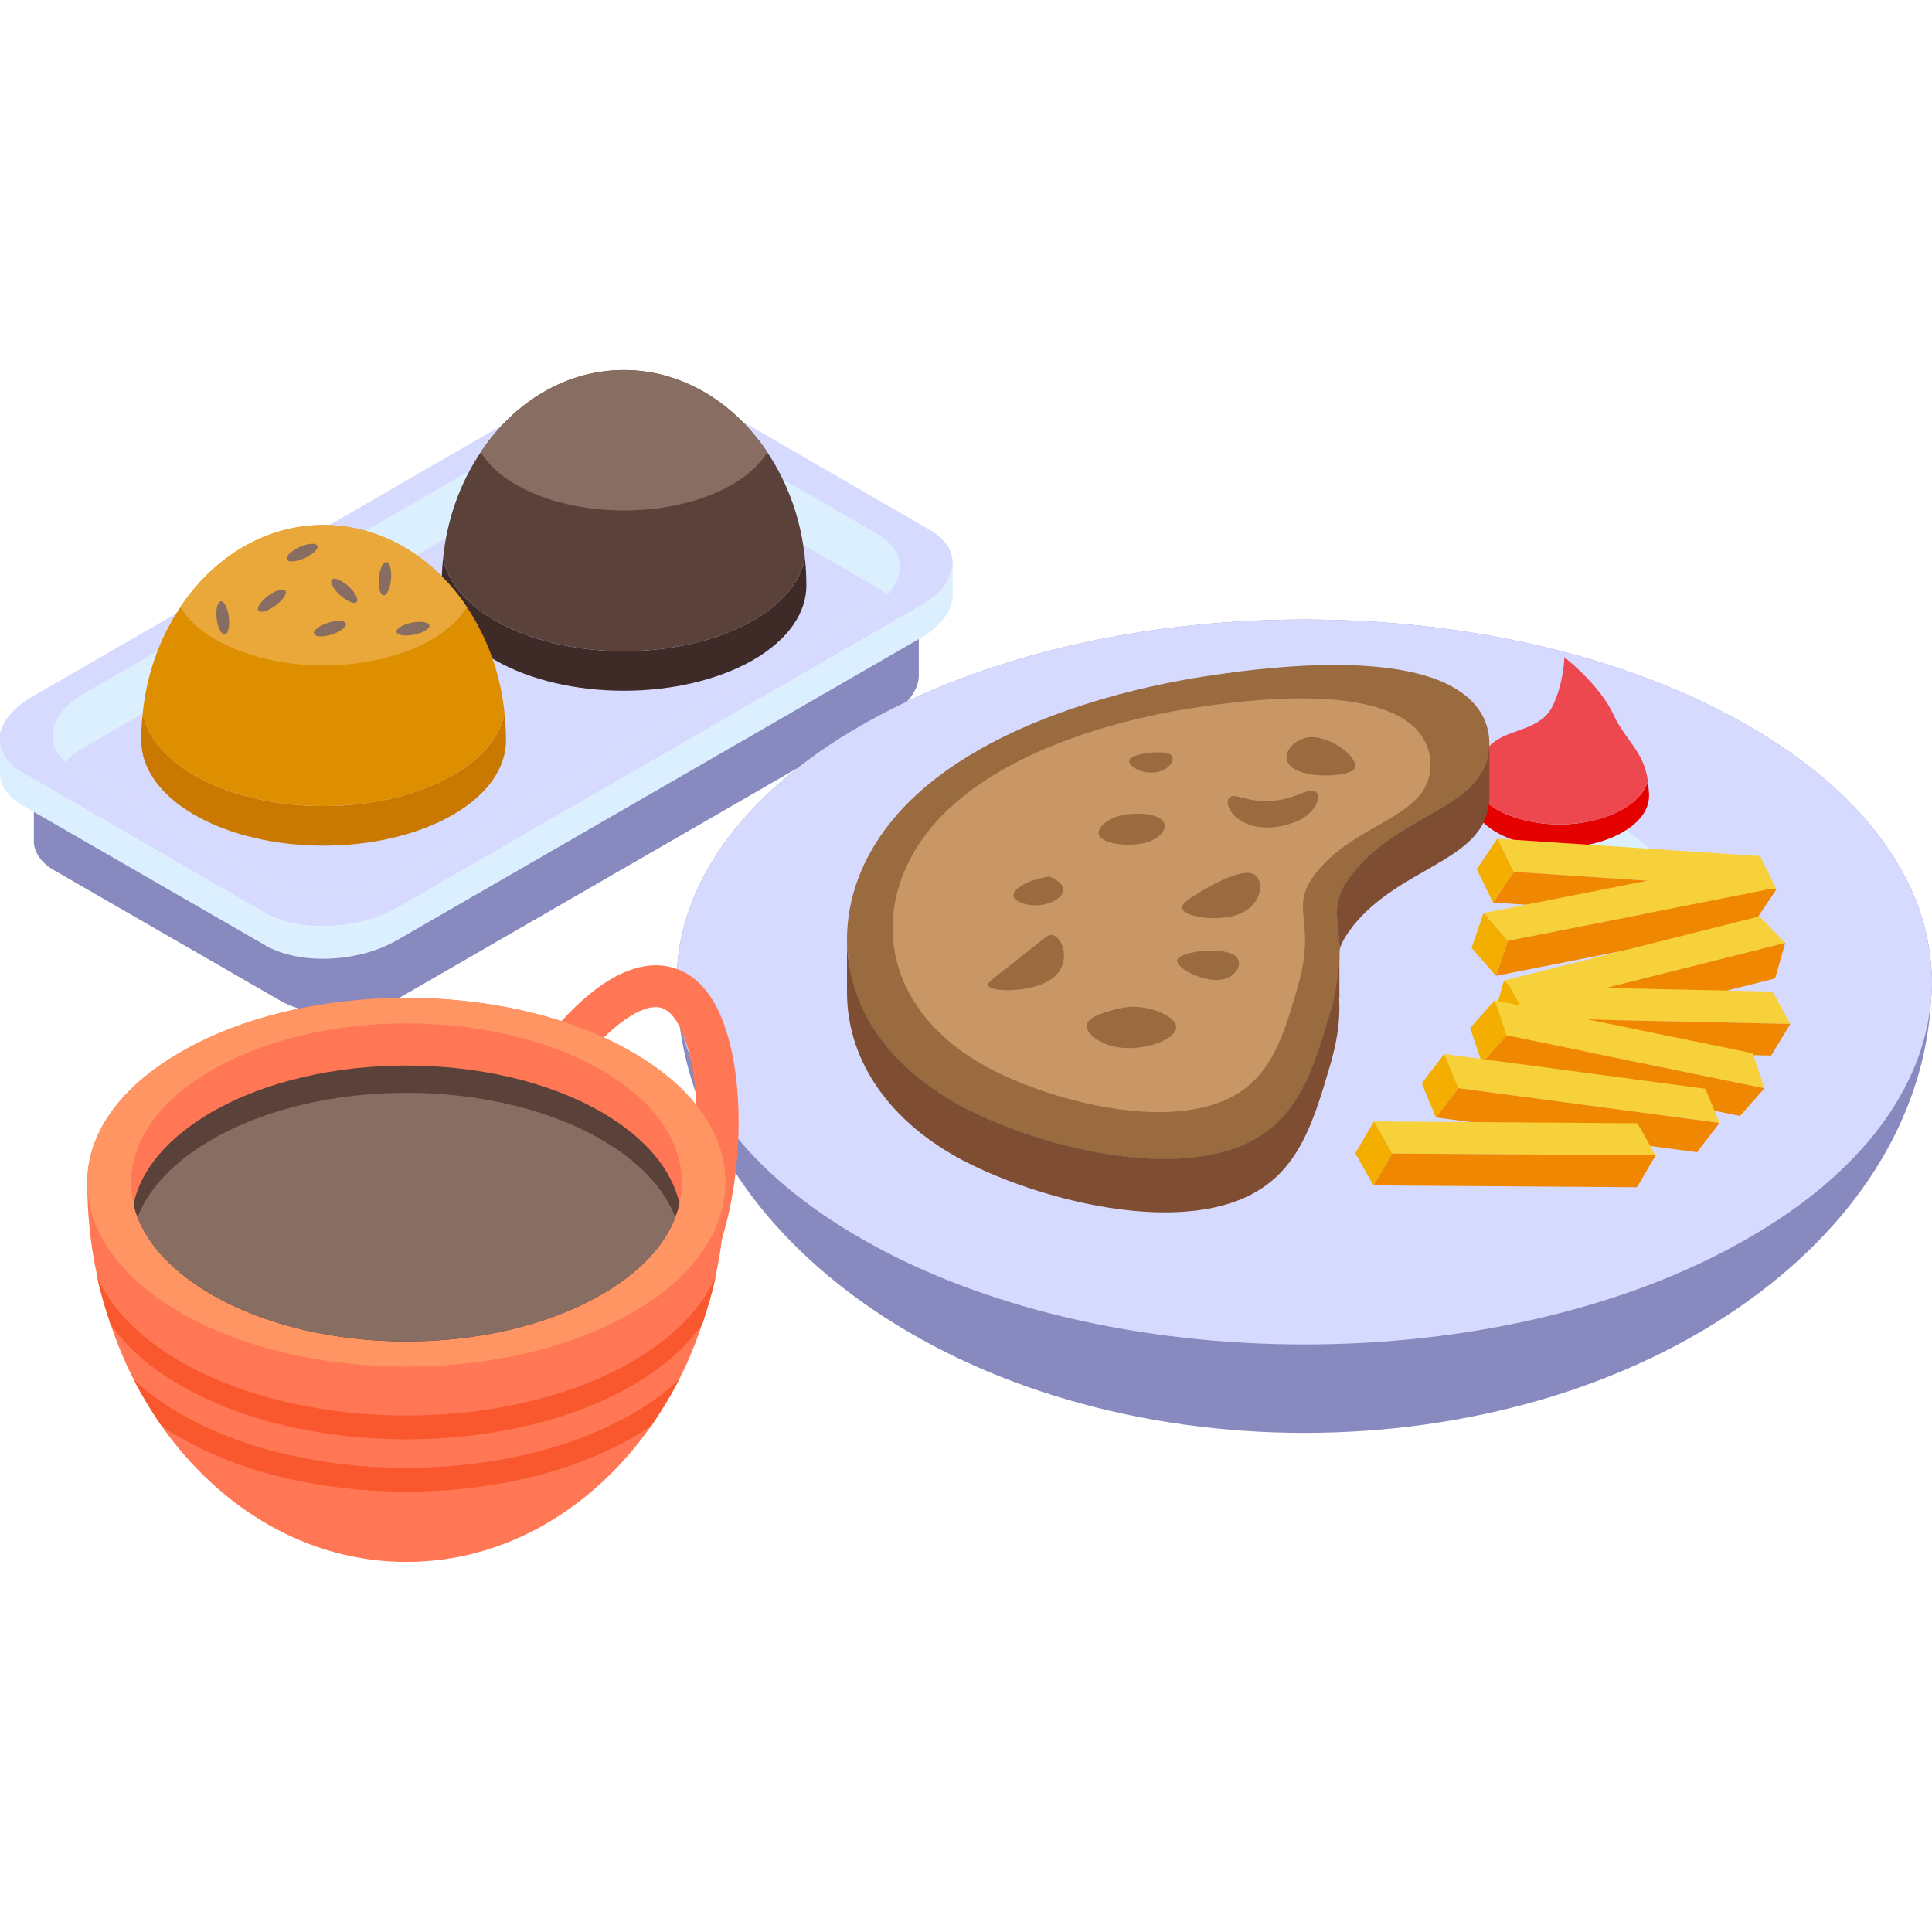 <svg viewBox="0 0 160 160" xmlns="http://www.w3.org/2000/svg"><path d="m76.091 50.289v5.636c0 1.159-.837 2.381-2.477 3.314l-40.247 23.228c-2.992 1.737-7.529 1.931-10.135.418l-18.691-10.778c-1.094-.611-1.673-1.448-1.737-2.316v-5.669c0 .322.129.676.321.965.258.514.74.965 1.416 1.351l18.691 10.81c2.606 1.48 7.143 1.286 10.135-.419l40.247-23.228c1.029-.579 1.737-1.287 2.123-1.995.225-.45.354-.901.354-1.319z" fill="#888abf"/><path d="m78.895 46.613c0 .451-.139.935-.381 1.42-.415.762-1.178 1.524-2.285 2.147l-43.326 25.005c-3.221 1.836-8.104 2.044-10.91.451l-20.123-11.637c-.728-.416-1.247-.901-1.524-1.454-.207-.312-.346-.693-.346-1.039v-.727c.207-1.074 1.108-2.182 2.667-3.082l43.292-25.006c3.221-1.87 8.104-2.077 10.909-.45l20.122 11.636c1.281.728 1.905 1.698 1.905 2.736z" fill="#d7daff"/><path d="m73.457 49.28c-.415.45-.935.831-1.593 1.213l-38.409 22.165c-3.221 1.87-8.104 2.044-10.909.45l-16.312-9.42c-.312-.173-.589-.381-.832-.589-1.835-1.662-1.246-4.052 1.628-5.714l38.373-22.166c3.222-1.87 8.104-2.077 10.91-.45l16.312 9.42c2.251 1.316 2.459 3.359.831 5.091z" fill="#dbefff"/><path d="m73.457 49.28c-.415.45-.935.831-1.593 1.213l-38.409 22.165c-3.221 1.87-8.104 2.044-10.909.45l-16.312-9.42c-.312-.173-.589-.381-.832-.589.416-.45.971-.866 1.628-1.247l38.373-22.165c3.222-1.87 8.104-2.078 10.91-.45l16.312 9.42c.347.207.623.415.831.623z" fill="#d7daff"/><path d="m78.895 46.613v2.667c0 1.247-.901 2.563-2.667 3.567l-43.326 25.005c-3.221 1.87-8.104 2.078-10.91.45l-20.122-11.601c-1.178-.658-1.801-1.558-1.87-2.494v-2.701c0 .346.139.727.346 1.039.277.554.797 1.039 1.524 1.454l20.121 11.637c2.805 1.593 7.689 1.385 10.91-.451l43.326-25.005c1.108-.623 1.87-1.385 2.285-2.147.243-.485.381-.969.381-1.42z" fill="#dbefff"/><path d="m66.779 48.493c0 2.224-1.444 4.448-4.41 6.166-5.932 3.395-15.493 3.395-21.386 0-2.966-1.717-4.41-3.942-4.41-6.166 0-.742.04-1.483.118-2.225.39 1.873 1.795 3.668 4.292 5.113 5.893 3.395 15.454 3.395 21.386 0 2.497-1.444 3.902-3.24 4.293-5.113.078.741.117 1.483.117 2.225z" fill="#3e2b27"/><path d="m66.662 46.268c-.391 1.873-1.796 3.668-4.293 5.113-5.932 3.395-15.493 3.395-21.386 0-2.497-1.444-3.903-3.24-4.292-5.113.311-3.161 1.365-6.205 3.121-8.82.352-.546.741-1.054 1.171-1.561 5.893-6.986 15.454-6.986 21.386 0 .43.507.819 1.015 1.171 1.561 1.756 2.615 2.81 5.659 3.122 8.82z" fill="#5a4139"/><path d="m63.54 37.448c-.585.976-1.561 1.912-2.927 2.693-4.956 2.849-12.918 2.849-17.874 0-1.365-.78-2.341-1.717-2.927-2.693.352-.546.741-1.054 1.171-1.561 5.893-6.986 15.454-6.986 21.386 0 .43.507.819 1.015 1.171 1.561z" fill="#886d62"/><path d="m53.725 35.719c.568.513.876 1.097.689 1.304s-.799-.04-1.367-.553-.876-1.097-.689-1.304.799.04 1.367.553z" fill="#886d62"/><path d="m58.975 38.737c.75-.151 1.403-.052 1.458.222s-.508.619-1.258.77-1.403.052-1.458-.222.508-.619 1.258-.77z" fill="#886d62"/><path d="m42.821 38.402c-.089-.76.063-1.402.341-1.435s.575.557.665 1.317c.089.76-.063 1.402-.341 1.435s-.575-.557-.665-1.317z" fill="#886d62"/><path d="m57.257 35.136c-.067.762-.347 1.36-.625 1.336-.278-.025-.45-.662-.383-1.424s.347-1.36.625-1.336.45.662.383 1.424z" fill="#886d62"/><path d="m52.349 39.715c-.729.234-1.388.207-1.474-.059s.436-.671 1.164-.905c.729-.234 1.388-.207 1.474.059.085.266-.436.671-1.164.905z" fill="#886d62"/><path d="m49.681 32.471c.698-.312 1.357-.359 1.471-.103.114.255-.36.715-1.058 1.027s-1.357.358-1.471.103.36-.715 1.058-1.027z" fill="#886d62"/><path d="m47.087 36.508c.615-.455 1.249-.641 1.415-.416s-.198.776-.813 1.23c-.615.455-1.249.641-1.415.416s.198-.776.813-1.23z" fill="#886d62"/><path d="m41.904 61.322c0 2.224-1.444 4.448-4.41 6.166-5.932 3.395-15.493 3.395-21.386 0-2.966-1.717-4.41-3.942-4.41-6.166 0-.742.04-1.483.118-2.225.39 1.873 1.795 3.668 4.292 5.113 5.893 3.395 15.454 3.395 21.386 0 2.497-1.444 3.902-3.239 4.293-5.113.078.741.117 1.483.117 2.225z" fill="#c97900"/><path d="m41.787 59.097c-.391 1.873-1.796 3.668-4.293 5.113-5.932 3.395-15.493 3.395-21.386 0-2.497-1.444-3.903-3.239-4.292-5.113.311-3.161 1.365-6.205 3.121-8.82.351-.546.741-1.054 1.171-1.561 5.893-6.986 15.454-6.986 21.386 0 .43.507.819 1.015 1.171 1.561 1.756 2.615 2.81 5.659 3.122 8.82z" fill="#de8f00"/><path d="m38.665 50.278c-.585.976-1.561 1.912-2.927 2.693-4.956 2.849-12.918 2.849-17.874 0-1.365-.78-2.341-1.717-2.927-2.693.351-.546.741-1.054 1.171-1.561 5.893-6.986 15.454-6.986 21.386 0 .43.507.819 1.015 1.171 1.561z" fill="#eaa73a"/><path d="m28.85 48.548c.568.513.876 1.097.689 1.304s-.799-.04-1.367-.553-.876-1.097-.689-1.304.799.04 1.367.553z" fill="#886d62"/><path d="m34.1 51.566c.75-.151 1.403-.052 1.458.222s-.508.619-1.258.77-1.403.052-1.458-.222.508-.619 1.258-.77z" fill="#886d62"/><path d="m17.946 51.232c-.089-.76.063-1.402.341-1.435s.575.557.665 1.317c.089.76-.063 1.402-.341 1.435s-.575-.557-.665-1.317z" fill="#886d62"/><path d="m32.382 47.966c-.067.762-.347 1.36-.625 1.336-.278-.025-.45-.662-.383-1.424s.347-1.36.625-1.336.45.662.383 1.424z" fill="#886d62"/><path d="m27.474 52.545c-.729.234-1.388.207-1.474-.059s.436-.671 1.164-.905c.729-.234 1.388-.207 1.474.059.085.266-.436.671-1.164.905z" fill="#886d62"/><path d="m24.806 45.301c.698-.312 1.357-.358 1.471-.103s-.36.715-1.058 1.028c-.698.312-1.357.358-1.471.103s.36-.715 1.058-1.028z" fill="#886d62"/><path d="m22.212 49.337c.615-.455 1.249-.641 1.415-.416s-.198.776-.813 1.23c-.615.455-1.249.641-1.415.416s.198-.776.813-1.23z" fill="#886d62"/><path d="m159.922 79.886c.104.97.104 1.905 0 2.875-.451 9.073-5.507 18.044-15.134 24.97-20.295 14.58-53.232 14.58-73.526 0-9.629-6.927-14.719-15.897-15.17-24.97-.069-.97-.069-1.905 0-2.875.588-7.204 5.646-14.303 15.17-19.775 20.295-11.741 53.231-11.741 73.526 0 9.524 5.472 14.546 12.572 15.134 19.775z" fill="#888abf"/><path d="m159.922 79.886c.104.97.104 1.905 0 2.875-.588 7.204-5.61 14.303-15.134 19.775-20.295 11.741-53.232 11.741-73.526 0-9.524-5.472-14.581-12.572-15.17-19.775-.069-.97-.069-1.905 0-2.875.588-7.204 5.646-14.303 15.17-19.775 20.295-11.741 53.231-11.741 73.526 0 9.524 5.472 14.546 12.572 15.134 19.775z" fill="#d7daff"/><path d="m142.26 83.141c-.693-4.433-3.983-8.762-9.905-12.191-13.438-7.758-35.223-7.758-48.66 0-5.922 3.429-9.212 7.758-9.905 12.191-.935-5.645 2.39-11.533 9.905-15.862 13.437-7.758 35.222-7.758 48.66 0 7.515 4.329 10.84 10.217 9.905 15.862z" fill="#dbefff"/><path d="m136.568 65.907c0 1.104-.736 2.185-2.185 3.013-2.875 1.679-7.567 1.679-10.465 0-1.426-.828-2.162-1.909-2.162-3.013 0-.161.023-.322.046-.483.023-.207.045-.414.092-.598.276.805.966 1.564 2.024 2.185 2.898 1.679 7.59 1.679 10.465 0 1.15-.644 1.84-1.472 2.093-2.323.023.253.046.529.069.805.023.138.023.276.023.414z" fill="#e50000"/><path d="m136.476 64.688c-.253.851-.943 1.679-2.093 2.323-2.875 1.679-7.567 1.679-10.465 0-1.058-.621-1.748-1.38-2.024-2.185v-.023c.23-1.541.851-2.668 2.001-3.473 1.449-.989 3.818-.966 4.715-2.921.92-1.955.943-3.979.943-3.979s2.944 2.277 4.071 4.761c1.012 2.162 2.507 3.013 2.852 5.497z" fill="#ed484f"/><path d="m110.923 79.267v3.423l-1.885-.554z" fill="#7f4d31"/><path d="m122.822 63.792c-1.697 3.291-7.307 4.19-10.736 8.451-2.009 2.494-1.247 3.671-1.143 6.372-.276.832-.243 1.559-.173 2.425v.035c-.103.762-.276 1.662-.588 2.667-1.558 5.299-2.875 9.766-8.381 11.498-6.685 2.113-16.763-.692-22.304-3.706-5.438-2.944-8.417-7.134-9.144-11.498.381-2.597 1.524-5.16 3.359-7.481 7.031-8.796 22.062-11.498 26.148-12.122 3.463-.519 15.724-2.39 21.023 1.212.97.658 1.593 1.42 1.939 2.147z" fill="#7f4d31"/><path d="m123.342 61.576c0 .45-.069.796-.104 1.004-.069.45-.243.831-.416 1.212-1.697 3.291-7.307 4.19-10.736 8.451-2.009 2.494-1.247 3.671-1.143 6.372v.139c0 .624-.035 1.42-.173 2.286v.035c-.103.762-.276 1.662-.588 2.667-1.558 5.299-2.875 9.766-8.381 11.498-6.685 2.113-16.763-.692-22.304-3.706-5.438-2.944-8.417-7.134-9.144-11.498-.139-.762-.208-1.489-.208-2.252 0-3.325 1.213-6.684 3.567-9.628 7.031-8.832 22.062-11.533 26.148-12.156 3.463-.52 15.724-2.355 21.023 1.247 2.077 1.385 2.459 3.186 2.459 4.329z" fill="#996b3e"/><path d="m116.42 59.662c-4.441-3.027-14.71-1.474-17.598-1.037-3.427.518-16.032 2.782-21.907 10.16-5.013 6.295-3.947 14.833 4.849 19.594 4.629 2.506 13.079 4.876 18.675 3.111 4.605-1.452 5.705-5.208 7.003-9.642 1.723-5.881-.876-6.541 1.616-9.642 3.177-3.954 8.648-4.431 9.337-8.086.116-.615.385-2.848-1.975-4.458z" fill="#c99666"/><g fill="#996b3e"><path d="m108.853 65.494c-.623-.244-1.735.841-3.99.849-1.685.006-2.477-.594-2.94-.364-.644.32-.044 1.946 1.89 2.425 1.784.441 3.567-.374 3.676-.424 1.641-.774 2.004-2.235 1.365-2.486z"/><path d="m103.707 72.345c-1.153-.398-3.998 1.329-4.305 1.516-.9.547-1.695 1.03-1.47 1.455.332.628 2.804.986 4.41.485 2.299-.717 2.454-3.08 1.365-3.456z"/><path d="m96.251 67.918c-.685-.689-3.055-.716-4.305-.06-.654.343-1.214.984-.84 1.455.57.719 3.214.916 4.516.182.694-.391 1.102-1.101.629-1.577z"/><path d="m97.406 85.077c.002-.869-1.921-1.706-3.57-1.698-.739.004-1.344.177-1.785.303-.659.189-1.735.497-1.996 1.03-.358.734.91 1.722 2.416 2.001 2.126.394 4.933-.588 4.935-1.637z"/><path d="m102.342 79.196c-.958-.848-4.513-.417-4.831.242-.314.652 2.274 2.076 3.885 1.637 1.049-.286 1.567-1.33.946-1.879z"/><path d="m87.115 77.437c-.382-.055-.605.276-3.36 2.425-1.665 1.299-2.101 1.582-1.891 1.819.427.481 3.252.477 4.831-.364 2.229-1.186 1.408-3.737.42-3.88z"/><path d="m86.905 72.587c-2.073.338-3.161 1.142-2.94 1.698.141.355.811.598 1.365.667 1.231.153 2.677-.457 2.73-1.213.048-.689-1.087-1.127-1.155-1.152z"/><path d="m108.327 61.068c-1.215.165-2.233 1.392-1.575 2.243.923 1.192 4.704 1.078 5.356.424.748-.751-1.929-2.919-3.78-2.667z"/><path d="m96.986 62.522c-.534-.451-3.251-.15-3.465.425-.148.397.832 1.107 1.996 1.031 1.317-.086 1.875-1.113 1.47-1.456z"/></g><path d="m123.342 61.576v4.433c0 .416-.069.762-.104.97-.831 4.364-7.343 4.952-11.152 9.662-.589.762-.97 1.385-1.143 1.974-.104-2.701-.866-3.879 1.143-6.372 3.429-4.26 9.039-5.16 10.736-8.451.173-.381.347-.762.416-1.212.035-.208.104-.554.104-1.004z" fill="#7f4d31"/><path d="m110.769 81.074c.139 1.559.451 3.498-.588 7.065-1.558 5.299-2.875 9.802-8.381 11.533-6.685 2.113-16.763-.727-22.304-3.706-6.373-3.463-9.352-8.624-9.352-13.784v-4.399c0 .762.069 1.489.208 2.252.727 4.364 3.706 8.554 9.144 11.498 5.541 3.013 15.619 5.818 22.304 3.706 5.506-1.732 6.823-6.199 8.381-11.498.312-1.004.485-1.905.588-2.667z" fill="#7f4d31"/><path d="m125.35 72.205-1.352-2.747 21.77 1.44 1.352 2.747z" fill="#f6d13a"/><path d="m123.649 74.746 1.703-2.545 21.771 1.441-1.703 2.545z" fill="#f08700"/><path d="m123.65 74.746-1.353-2.747 1.703-2.544 1.352 2.747z" fill="#f3ae00"/><path d="m124.876 77.919-2.015-2.306 21.405-4.22 2.015 2.306z" fill="#f6d13a"/><path d="m123.887 80.812.989-2.897 21.407-4.22-.989 2.897z" fill="#f08700"/><path d="m123.888 80.813-2.015-2.306.989-2.898 2.015 2.306z" fill="#f3ae00"/><path d="m126.683 83.403-2.13-2.2 21.161-5.312 2.131 2.199z" fill="#f6d13a"/><path d="m125.845 86.343.839-2.945 21.162-5.312-.839 2.945z" fill="#f08700"/><path d="m125.845 86.343-2.13-2.199.839-2.944 2.131 2.199z" fill="#f3ae00"/><path d="m126.453 84.332-1.473-2.684 21.812.469 1.474 2.684z" fill="#f6d13a"/><path d="m124.868 86.946 1.587-2.618 21.813.469-1.587 2.618z" fill="#f08700"/><path d="m124.868 86.947-1.474-2.684 1.588-2.618 1.474 2.684z" fill="#f3ae00"/><path d="m124.753 85.748-.967-2.905 21.372 4.384.967 2.905z" fill="#f6d13a"/><path d="m122.722 88.035 2.033-2.29 21.373 4.384-2.032 2.29z" fill="#f08700"/><path d="m122.723 88.035-.967-2.905 2.032-2.29.967 2.905z" fill="#f3ae00"/><path d="m120.777 90.119-1.168-2.831 21.628 2.878 1.167 2.831z" fill="#f6d13a"/><path d="m118.912 92.541 1.867-2.426 21.628 2.878-1.867 2.427z" fill="#f08700"/><path d="m118.912 92.542-1.167-2.831 1.867-2.426 1.168 2.83z" fill="#f3ae00"/><path d="m115.296 95.535-1.512-2.663 21.817.151 1.513 2.663z" fill="#f6d13a"/><path d="m113.749 98.172 1.549-2.641 21.818.151-1.549 2.641z" fill="#f08700"/><path d="m113.749 98.172-1.512-2.662 1.549-2.641 1.512 2.662z" fill="#f3ae00"/><path d="m55.505 109.854c-.57.184-1.219.066-1.692-.364-.711-.641-.766-1.736-.124-2.444 3.897-4.311 4.987-14.962 3.148-20.659-.393-1.217-1.09-2.715-2.177-2.947-1.292-.283-3.403 1.031-5.641 3.498-.647.714-1.74.764-2.444.124-.712-.641-.766-1.736-.124-2.444 3.207-3.551 6.302-5.129 8.936-4.565 2.172.465 3.768 2.238 4.747 5.27 2.173 6.733.954 18.702-3.876 24.042-.212.236-.472.398-.752.488z" fill="#ff7754"/><path d="m60.08 97.905v.034c0 2.701-.277 5.299-.831 7.792v.069c-.277 1.317-.658 2.563-1.074 3.81 0 .035 0 .069-.035.069-.519 1.558-1.142 3.082-1.87 4.502l-.035.069c-.692 1.351-1.454 2.597-2.286 3.809-4.848 6.892-12.122 11.291-20.295 11.291s-15.446-4.399-20.295-11.291c-.831-1.212-1.593-2.459-2.286-3.809l-.034-.069c-.727-1.42-1.351-2.944-1.87-4.502-.035 0-.035-.035-.035-.069-.416-1.247-.796-2.494-1.074-3.81v-.069c-.554-2.493-.831-5.091-.831-7.792v-.034c0-3.914 2.563-7.793 7.723-10.771 10.321-5.991 27.083-5.991 37.404 0 5.16 2.978 7.723 6.857 7.723 10.771z" fill="#ff7754"/><path d="m60.08 97.905v.034c0 3.879-2.563 7.792-7.723 10.771-10.321 5.957-27.083 5.957-37.404 0-5.16-2.979-7.723-6.892-7.723-10.771v-.034c0-3.914 2.563-7.793 7.723-10.771 10.321-5.991 27.083-5.991 37.404 0 5.16 2.978 7.723 6.857 7.723 10.771z" fill="#ff9563"/><path d="m56.27 99.671c-.068.381-.207.762-.346 1.143-.901 2.355-2.944 4.572-6.13 6.407-8.936 5.161-23.343 5.161-32.244 0-3.186-1.835-5.23-4.052-6.165-6.407-.139-.381-.276-.762-.312-1.143-.934-3.913 1.247-8.035 6.477-11.048 8.901-5.16 23.308-5.16 32.244 0 5.23 3.013 7.376 7.135 6.476 11.048z" fill="#ff7754"/><path d="m56.27 99.671c-.068.381-.207.762-.346 1.143-.901 2.355-2.944 4.572-6.13 6.407-8.936 5.161-23.343 5.161-32.244 0-3.186-1.835-5.23-4.052-6.165-6.407-.139-.381-.276-.762-.312-1.143.589-2.77 2.771-5.437 6.477-7.584 8.901-5.126 23.308-5.126 32.244 0 3.705 2.147 5.853 4.814 6.476 7.584z" fill="#5a4139"/><path d="m11.386 100.814c.901-2.355 2.979-4.606 6.165-6.442 8.901-5.16 23.308-5.16 32.244 0 3.186 1.835 5.23 4.087 6.13 6.442-.901 2.355-2.944 4.572-6.13 6.407-8.936 5.161-23.343 5.161-32.244 0-3.186-1.835-5.23-4.052-6.165-6.407z" fill="#886d62"/><path d="m59.249 105.801c-.277 1.317-.658 2.563-1.074 3.81 0 .035 0 .069-.035.069-1.281 1.836-3.186 3.567-5.784 5.056-10.321 5.957-27.083 5.957-37.404 0-2.597-1.489-4.503-3.221-5.783-5.056-.035 0-.035-.035-.035-.069-.416-1.247-.796-2.494-1.074-3.81 1.143 2.528 3.429 4.953 6.892 6.961 10.321 5.957 27.083 5.957 37.404 0 3.463-2.009 5.749-4.433 6.892-6.961z" fill="#f9582f"/><path d="m56.236 114.252c-.692 1.351-1.454 2.597-2.286 3.809-.484.347-1.039.693-1.593 1.004-10.321 5.957-27.083 5.957-37.404 0-.554-.312-1.108-.658-1.593-1.004-.831-1.212-1.593-2.459-2.286-3.809 1.074 1.004 2.356 1.974 3.879 2.84 10.321 5.957 27.083 5.957 37.404 0 1.524-.866 2.806-1.836 3.879-2.84z" fill="#f9582f"/></svg>